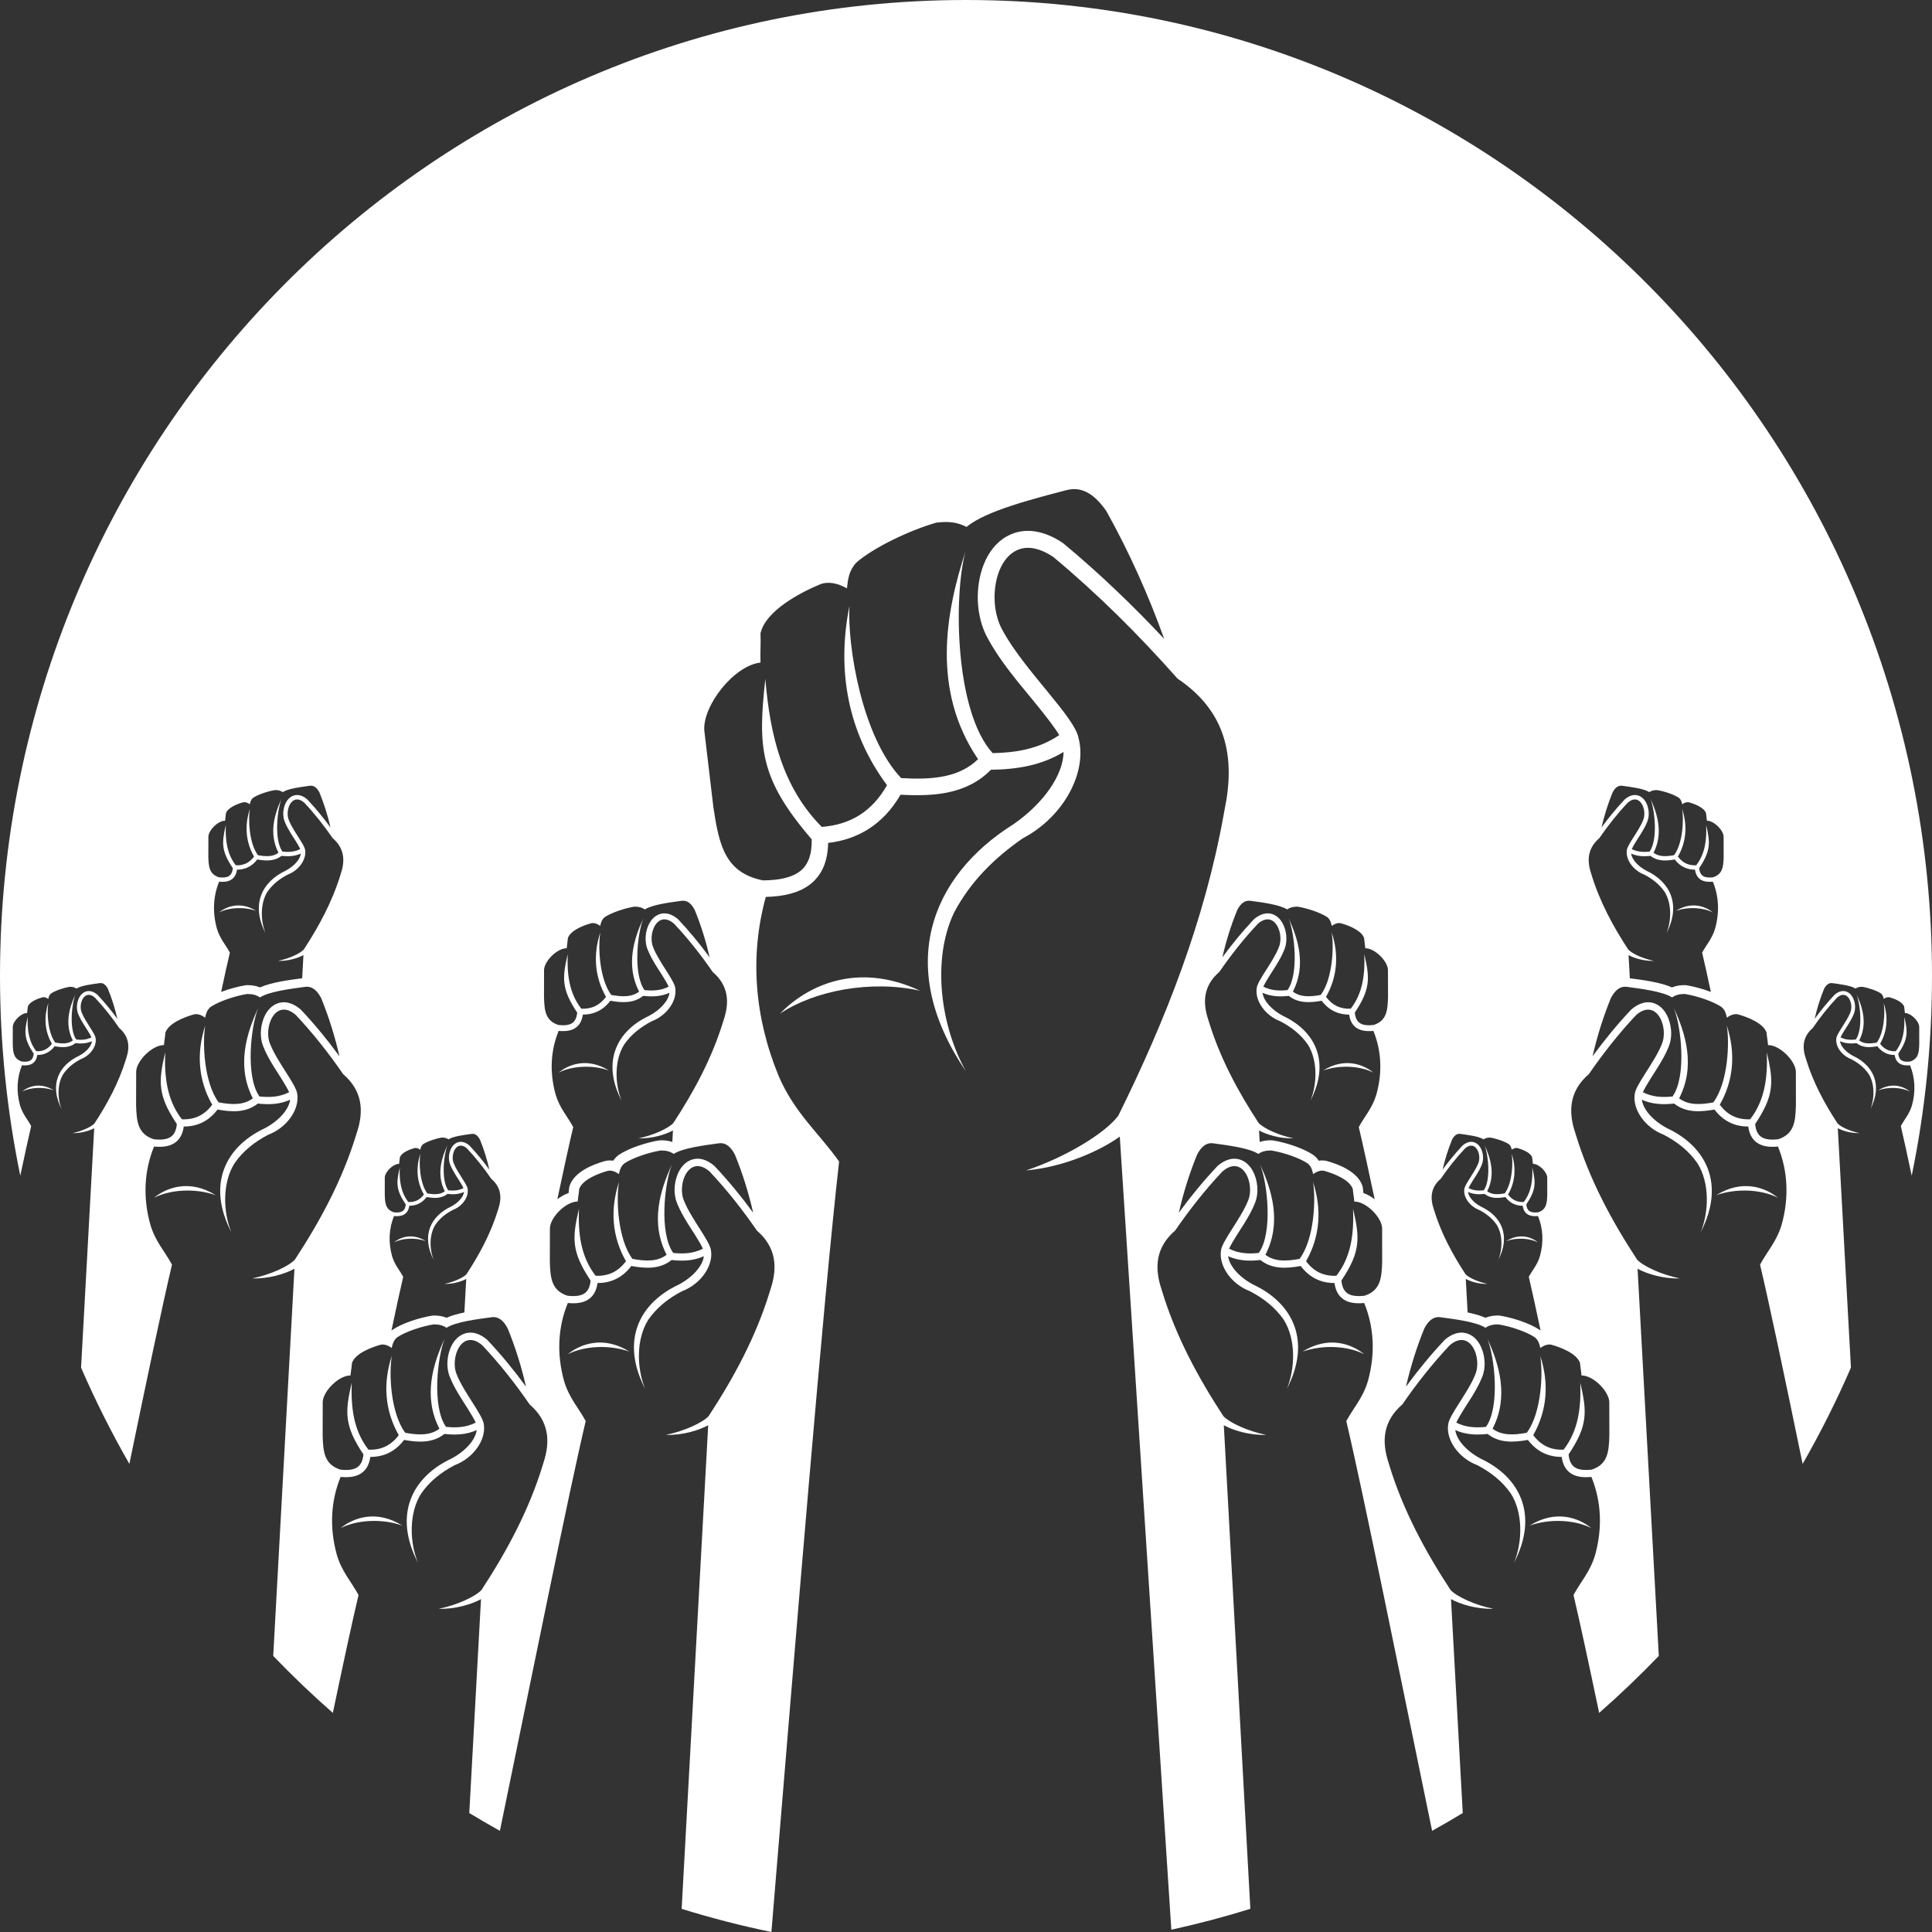 <svg width="50" height="50" viewBox="0 0 50 50" fill="none" xmlns="http://www.w3.org/2000/svg">
<rect x="0" y="0" width="50" height="50" fill="#333333" stroke="none"/>
<path fill-rule="evenodd" clip-rule="evenodd" d="M25 0C38.807 0 50 11.308 50 25.256C50 27.029 49.819 28.758 49.475 30.427C49.362 29.892 49.264 29.445 49.193 29.142C49.289 28.964 49.415 28.832 49.481 28.608C49.581 28.248 49.563 27.892 49.431 27.569C49.325 27.579 49.237 27.569 49.17 27.529C49.097 27.487 49.051 27.414 49.035 27.303C48.949 27.303 48.869 27.287 48.795 27.252C48.717 27.215 48.647 27.157 48.586 27.077C48.493 27.093 48.401 27.104 48.312 27.097C48.217 27.089 48.128 27.06 48.049 26.997C47.974 27.005 47.898 27.008 47.824 27C47.755 26.993 47.687 26.976 47.619 26.946C47.637 27.077 47.768 27.227 47.958 27.326C48.47 27.567 48.738 28.063 48.401 28.712C48.516 28.435 48.522 28.049 48.36 27.793C48.245 27.626 48.09 27.506 47.913 27.413C47.66 27.317 47.495 27.075 47.524 26.875C47.531 26.754 47.79 26.447 47.884 26.208C47.981 25.986 47.818 25.583 47.544 25.817C47.313 26.062 47.105 26.326 46.914 26.605C46.656 26.827 46.635 27.096 46.733 27.389C46.736 27.398 46.739 27.408 46.742 27.417C46.925 28.015 47.217 28.557 47.556 29.075C47.642 29.166 47.884 29.276 48.124 29.325C47.9 29.332 47.681 29.262 47.562 29.197L47.902 35.395C47.53 36.252 47.112 37.083 46.652 37.886C46.202 35.704 45.797 33.772 45.55 32.729C45.736 32.383 45.982 32.127 46.11 31.691C46.304 30.992 46.27 30.3 46.013 29.672C45.808 29.692 45.636 29.672 45.505 29.595C45.364 29.512 45.274 29.371 45.244 29.154C45.076 29.155 44.92 29.123 44.777 29.055C44.624 28.983 44.488 28.871 44.37 28.715C44.189 28.747 44.01 28.768 43.839 28.754C43.654 28.739 43.481 28.683 43.327 28.56C43.18 28.576 43.034 28.582 42.888 28.566C42.755 28.552 42.622 28.52 42.491 28.461C42.525 28.716 42.781 29.006 43.149 29.2C44.145 29.668 44.665 30.632 44.011 31.894C44.233 31.355 44.245 30.604 43.931 30.107C43.707 29.782 43.406 29.55 43.062 29.369C42.57 29.183 42.25 28.712 42.306 28.323C42.319 28.087 42.823 27.491 43.006 27.026C43.194 26.596 42.877 25.812 42.346 26.266C41.897 26.743 41.493 27.257 41.12 27.797C40.619 28.23 40.577 28.753 40.769 29.322C40.774 29.34 40.78 29.359 40.786 29.377C41.142 30.539 41.709 31.593 42.369 32.6C42.536 32.775 43.006 32.991 43.473 33.085C43.037 33.099 42.612 32.963 42.38 32.835L42.93 42.855C42.436 43.368 41.921 43.861 41.386 44.33C41.117 43.048 40.885 41.969 40.722 41.279C40.908 40.933 41.154 40.677 41.282 40.241C41.476 39.542 41.442 38.85 41.185 38.222C40.98 38.242 40.808 38.222 40.677 38.145C40.536 38.062 40.446 37.921 40.416 37.705C40.248 37.705 40.092 37.673 39.949 37.606C39.796 37.533 39.66 37.421 39.542 37.265C39.361 37.297 39.182 37.318 39.011 37.304C38.826 37.289 38.653 37.233 38.499 37.11C38.352 37.126 38.206 37.132 38.06 37.116C37.927 37.102 37.794 37.07 37.663 37.011C37.697 37.266 37.953 37.556 38.321 37.75C39.317 38.218 39.837 39.182 39.183 40.444C39.405 39.905 39.417 39.154 39.103 38.657C38.879 38.332 38.578 38.1 38.234 37.919C37.742 37.733 37.422 37.262 37.478 36.873C37.491 36.637 37.995 36.041 38.178 35.576C38.366 35.146 38.049 34.362 37.518 34.816C37.069 35.293 36.664 35.807 36.292 36.347C35.791 36.78 35.749 37.303 35.941 37.872C35.946 37.89 35.952 37.909 35.957 37.927C36.314 39.089 36.881 40.143 37.541 41.15C37.708 41.325 38.178 41.541 38.645 41.635C38.209 41.649 37.784 41.513 37.552 41.385L37.856 46.921C37.594 47.08 37.33 47.233 37.063 47.382C36.253 43.458 35.288 38.666 34.842 36.778C35.029 36.432 35.274 36.176 35.402 35.74C35.596 35.041 35.562 34.35 35.305 33.721C35.1 33.742 34.929 33.721 34.797 33.644C34.656 33.562 34.566 33.42 34.536 33.204C34.368 33.205 34.212 33.173 34.069 33.105C33.917 33.033 33.781 32.92 33.662 32.764C33.481 32.797 33.302 32.818 33.131 32.804C32.946 32.788 32.773 32.733 32.619 32.609C32.472 32.626 32.326 32.632 32.18 32.616C32.047 32.602 31.914 32.569 31.784 32.511C31.817 32.766 32.073 33.056 32.441 33.249C33.438 33.717 33.957 34.681 33.304 35.944C33.526 35.405 33.537 34.653 33.224 34.156C32.999 33.832 32.698 33.599 32.354 33.419C31.862 33.233 31.542 32.761 31.598 32.373C31.611 32.137 32.115 31.54 32.298 31.076C32.486 30.645 32.169 29.862 31.638 30.316C31.189 30.792 30.785 31.306 30.412 31.847C29.911 32.279 29.87 32.802 30.061 33.371C30.067 33.39 30.072 33.408 30.078 33.427C30.434 34.588 31.002 35.642 31.661 36.65C31.828 36.824 32.298 37.04 32.766 37.134C32.329 37.149 31.905 37.013 31.672 36.885L32.359 49.4C31.689 49.609 31.006 49.789 30.314 49.941L28.98 29.415C28.485 29.772 27.552 30.202 26.553 30.291C27.595 29.945 28.608 29.321 28.941 28.875C30.17 26.391 31.175 23.826 31.67 21.075C31.678 21.031 31.686 20.987 31.694 20.943C31.974 19.591 31.736 18.409 30.474 17.562C29.474 16.432 28.41 15.372 27.254 14.41C25.917 13.523 25.409 15.4 25.956 16.33C26.503 17.339 27.816 18.56 27.911 19.095C28.145 19.966 27.544 21.132 26.472 21.694C25.736 22.203 25.113 22.818 24.689 23.622C24.11 24.844 24.343 26.556 24.998 27.724C23.159 25.025 24.08 22.679 26.227 21.332C27.014 20.787 27.518 20.053 27.525 19.461C27.242 19.632 26.949 19.743 26.648 19.813C26.32 19.889 25.984 19.917 25.645 19.921C25.328 20.245 24.948 20.421 24.53 20.508C24.143 20.588 23.729 20.59 23.306 20.567C23.079 20.957 22.799 21.251 22.471 21.459C22.163 21.653 21.816 21.77 21.432 21.815C21.423 22.318 21.256 22.665 20.957 22.894C20.678 23.106 20.293 23.201 19.819 23.212C19.404 24.718 19.517 26.306 20.152 27.848C20.564 28.806 21.194 29.323 21.716 30.06C21.301 33.729 20.622 42.038 19.964 50C19.176 49.837 18.401 49.637 17.641 49.401L18.328 36.885C18.095 37.013 17.671 37.149 17.235 37.134C17.702 37.04 18.172 36.825 18.339 36.65C18.998 35.643 19.566 34.588 19.922 33.427C19.928 33.408 19.933 33.39 19.939 33.371C20.13 32.803 20.089 32.279 19.588 31.847C19.215 31.306 18.811 30.792 18.362 30.316C17.831 29.862 17.514 30.645 17.702 31.076C17.885 31.54 18.389 32.137 18.402 32.373C18.458 32.761 18.138 33.233 17.646 33.419C17.302 33.599 17.001 33.832 16.776 34.157C16.463 34.654 16.474 35.405 16.697 35.944C16.043 34.681 16.562 33.717 17.559 33.249C17.927 33.056 18.183 32.766 18.216 32.511C18.086 32.569 17.953 32.602 17.82 32.616C17.674 32.632 17.528 32.626 17.381 32.609C17.227 32.733 17.054 32.788 16.869 32.804C16.698 32.818 16.519 32.797 16.338 32.764C16.22 32.921 16.083 33.033 15.931 33.105C15.788 33.173 15.632 33.205 15.464 33.204C15.434 33.42 15.344 33.562 15.203 33.644C15.072 33.721 14.9 33.742 14.695 33.721C14.438 34.35 14.404 35.041 14.598 35.74C14.726 36.176 14.972 36.432 15.158 36.778C14.712 38.666 13.747 43.459 12.937 47.382C12.67 47.233 12.406 47.08 12.145 46.921L12.448 41.386C12.216 41.513 11.791 41.65 11.355 41.635C11.823 41.541 12.293 41.325 12.46 41.15C13.119 40.143 13.686 39.089 14.043 37.928C14.048 37.909 14.054 37.891 14.059 37.872C14.251 37.303 14.21 36.78 13.708 36.348C13.336 35.807 12.931 35.293 12.482 34.816C11.951 34.362 11.634 35.146 11.822 35.576C12.006 36.041 12.509 36.637 12.523 36.873C12.578 37.262 12.258 37.733 11.766 37.919C11.422 38.1 11.121 38.332 10.897 38.657C10.583 39.154 10.595 39.906 10.817 40.444C10.163 39.182 10.683 38.218 11.679 37.75C12.047 37.556 12.303 37.266 12.337 37.011C12.206 37.07 12.074 37.102 11.94 37.117C11.794 37.132 11.648 37.126 11.501 37.11C11.348 37.233 11.174 37.289 10.99 37.304C10.818 37.319 10.639 37.298 10.458 37.265C10.34 37.421 10.204 37.533 10.051 37.606C9.908 37.673 9.752 37.705 9.584 37.705C9.554 37.921 9.464 38.062 9.323 38.145C9.192 38.222 9.021 38.242 8.815 38.222C8.558 38.85 8.524 39.542 8.718 40.241C8.846 40.677 9.092 40.933 9.279 41.279C9.115 41.969 8.883 43.048 8.614 44.33C8.079 43.861 7.564 43.369 7.071 42.855L7.62 32.835C7.388 32.963 6.963 33.099 6.527 33.085C6.995 32.991 7.464 32.775 7.631 32.6C8.291 31.593 8.858 30.539 9.215 29.377C9.22 29.359 9.226 29.34 9.232 29.322C9.423 28.753 9.382 28.23 8.88 27.798C8.508 27.257 8.103 26.743 7.654 26.266C7.123 25.812 6.806 26.596 6.994 27.026C7.178 27.491 7.681 28.087 7.694 28.323C7.75 28.712 7.43 29.183 6.938 29.369C6.594 29.55 6.293 29.782 6.069 30.107C5.755 30.604 5.767 31.356 5.989 31.894C5.335 30.632 5.855 29.668 6.851 29.2C7.219 29.006 7.475 28.716 7.509 28.461C7.378 28.52 7.246 28.552 7.112 28.567C6.966 28.582 6.82 28.576 6.673 28.56C6.519 28.683 6.346 28.739 6.162 28.754C5.99 28.768 5.811 28.747 5.63 28.715C5.512 28.871 5.376 28.983 5.223 29.056C5.08 29.123 4.924 29.155 4.756 29.154C4.726 29.371 4.636 29.512 4.495 29.595C4.364 29.672 4.192 29.692 3.987 29.672C3.73 30.3 3.696 30.992 3.89 31.691C4.018 32.127 4.264 32.383 4.451 32.729C4.204 33.772 3.798 35.704 3.348 37.886C2.888 37.083 2.47 36.252 2.098 35.395L2.438 29.197C2.318 29.262 2.1 29.332 1.876 29.325C2.116 29.276 2.358 29.166 2.444 29.076C2.783 28.558 3.075 28.015 3.258 27.418C3.261 27.408 3.264 27.398 3.267 27.389C3.365 27.096 3.344 26.827 3.086 26.605C2.895 26.326 2.686 26.062 2.455 25.817C2.182 25.583 2.019 25.986 2.116 26.208C2.21 26.447 2.469 26.754 2.476 26.875C2.505 27.075 2.34 27.318 2.087 27.413C1.91 27.506 1.755 27.626 1.64 27.793C1.478 28.049 1.484 28.435 1.599 28.712C1.262 28.063 1.53 27.567 2.042 27.326C2.232 27.227 2.363 27.078 2.381 26.946C2.313 26.976 2.245 26.993 2.177 27C2.102 27.009 2.026 27.005 1.951 26.997C1.872 27.061 1.783 27.089 1.688 27.097C1.599 27.104 1.507 27.093 1.414 27.077C1.353 27.157 1.283 27.215 1.205 27.252C1.131 27.287 1.051 27.303 0.964 27.303C0.949 27.414 0.903 27.487 0.83 27.529C0.763 27.569 0.674 27.58 0.569 27.569C0.437 27.892 0.419 28.248 0.519 28.608C0.585 28.832 0.711 28.964 0.807 29.142C0.736 29.445 0.638 29.893 0.525 30.427C0.181 28.758 0 27.029 0 25.257C0 11.308 11.193 0 25 0ZM20.183 26.235C20.854 25.542 22.146 24.863 23.812 25.64C22.546 25.358 21.087 25.631 20.183 26.235ZM27.414 19.024C27.139 19.21 26.851 19.325 26.553 19.394C26.273 19.46 25.984 19.485 25.69 19.491C24.71 18.42 24.675 15.418 24.987 14.27C24.472 15.855 24.103 17.866 25.312 19.648C25.066 19.887 24.77 20.02 24.445 20.087C24.101 20.159 23.718 20.16 23.322 20.137C22.305 19.065 21.928 16.717 21.983 15.685C21.644 17.375 21.956 18.977 22.956 20.321C22.762 20.663 22.524 20.918 22.246 21.094C21.963 21.273 21.635 21.372 21.267 21.4C20.24 20.364 19.926 19.004 19.807 17.57C19.609 19.353 19.66 20.154 21.007 21.721C21.016 22.127 20.907 22.393 20.701 22.55C20.487 22.713 20.161 22.782 19.744 22.784C18.765 22.586 18.61 21.874 18.463 20.896C18.379 20.19 18.311 19.611 18.227 18.905C18.183 18.262 18.996 17.222 19.682 17.147C19.672 16.873 19.692 16.664 19.682 16.39C19.813 15.809 20.7 15.338 21.246 15.113C21.437 15.05 21.666 15.084 21.919 15.227C21.946 14.989 21.967 14.773 22.161 14.56C22.611 14.168 23.528 13.73 24.23 13.526C24.564 13.485 24.78 13.519 25.016 13.636C25.512 13.218 26.767 12.904 27.619 12.68C28.021 12.582 28.349 12.815 28.636 13.233C29.241 14.32 29.729 15.422 30.129 16.534C29.312 15.662 28.449 14.835 27.53 14.071C27.518 14.061 27.506 14.052 27.493 14.043C27.06 13.756 26.535 13.612 26.056 13.881C25.492 14.198 25.283 14.934 25.306 15.547C25.319 15.892 25.404 16.248 25.578 16.547C25.79 16.936 26.069 17.304 26.344 17.649C26.506 17.852 27.189 18.649 27.414 19.024ZM14.695 35.046C15.021 34.782 15.614 34.557 16.293 34.981C15.761 34.792 15.117 34.833 14.695 35.046ZM18.191 32.316C18.063 32.382 17.933 32.416 17.8 32.43C17.676 32.444 17.55 32.439 17.423 32.426C17.055 31.912 17.196 30.614 17.39 30.135C17.086 30.792 16.822 31.641 17.252 32.474C17.133 32.564 16.998 32.606 16.855 32.618C16.702 32.63 16.537 32.611 16.367 32.58C15.983 32.063 15.943 31.029 16.02 30.587C15.786 31.299 15.837 32.006 16.2 32.64C16.098 32.777 15.982 32.874 15.853 32.936C15.721 32.998 15.575 33.024 15.414 33.016C15.025 32.514 14.96 31.911 14.983 31.285C14.805 32.044 14.786 32.393 15.285 33.141C15.268 33.317 15.207 33.426 15.11 33.483C15.009 33.542 14.865 33.554 14.685 33.533C14.273 33.396 14.242 33.08 14.23 32.65C14.23 32.341 14.231 32.087 14.232 31.778C14.246 31.498 14.65 31.092 14.951 31.096C14.961 30.977 14.98 30.888 14.99 30.769C15.077 30.526 15.484 30.369 15.732 30.301C15.817 30.284 15.914 30.311 16.016 30.386C16.04 30.284 16.061 30.192 16.155 30.111C16.37 29.965 16.789 29.825 17.102 29.774C17.248 29.774 17.34 29.8 17.436 29.863C17.672 29.709 18.23 29.64 18.609 29.588C18.788 29.567 18.917 29.685 19.019 29.881C19.224 30.382 19.377 30.884 19.492 31.385C19.185 30.965 18.855 30.563 18.498 30.184C18.494 30.179 18.489 30.175 18.484 30.17C18.312 30.023 18.093 29.933 17.872 30.024C17.612 30.131 17.484 30.438 17.462 30.703C17.449 30.853 17.468 31.011 17.527 31.15C17.598 31.329 17.7 31.502 17.8 31.666C17.86 31.762 18.114 32.142 18.191 32.316ZM8.816 39.547C9.141 39.283 9.734 39.058 10.413 39.482C9.881 39.293 9.237 39.334 8.816 39.547ZM12.312 36.817C12.183 36.882 12.053 36.917 11.921 36.931C11.796 36.944 11.67 36.94 11.543 36.927C11.176 36.413 11.317 35.115 11.511 34.636C11.206 35.293 10.942 36.141 11.372 36.975C11.253 37.065 11.119 37.106 10.975 37.118C10.822 37.131 10.657 37.111 10.487 37.08C10.104 36.563 10.063 35.53 10.141 35.087C9.906 35.799 9.958 36.507 10.32 37.141C10.219 37.278 10.102 37.375 9.973 37.436C9.842 37.499 9.695 37.524 9.535 37.517C9.145 37.015 9.08 36.411 9.103 35.786C8.925 36.545 8.906 36.893 9.406 37.641C9.388 37.817 9.328 37.926 9.23 37.983C9.13 38.042 8.985 38.054 8.805 38.033C8.393 37.896 8.363 37.58 8.35 37.15C8.351 36.841 8.351 36.588 8.352 36.279C8.366 35.998 8.771 35.593 9.071 35.597C9.081 35.478 9.101 35.389 9.11 35.27C9.197 35.026 9.605 34.87 9.852 34.801C9.938 34.784 10.035 34.811 10.137 34.886C10.161 34.785 10.181 34.693 10.276 34.611C10.49 34.466 10.909 34.325 11.222 34.275C11.369 34.274 11.46 34.3 11.556 34.363C11.792 34.209 12.35 34.14 12.73 34.089C12.908 34.068 13.038 34.185 13.14 34.381C13.344 34.883 13.498 35.384 13.613 35.886C13.306 35.466 12.976 35.063 12.619 34.685C12.614 34.679 12.61 34.675 12.604 34.67C12.432 34.523 12.213 34.434 11.992 34.525C11.732 34.632 11.604 34.938 11.582 35.204C11.57 35.353 11.588 35.511 11.648 35.65C11.719 35.829 11.82 36.003 11.921 36.166C11.98 36.263 12.234 36.643 12.312 36.817ZM3.988 30.997C4.313 30.733 4.906 30.508 5.585 30.932C5.053 30.743 4.409 30.784 3.988 30.997ZM7.483 28.267C7.355 28.332 7.225 28.366 7.093 28.381C6.968 28.394 6.842 28.39 6.715 28.377C6.348 27.862 6.489 26.565 6.683 26.086C6.378 26.742 6.114 27.591 6.544 28.425C6.425 28.515 6.291 28.556 6.147 28.568C5.994 28.581 5.829 28.561 5.659 28.53C5.276 28.013 5.235 26.98 5.313 26.537C5.078 27.249 5.13 27.957 5.492 28.59C5.39 28.728 5.274 28.825 5.145 28.886C5.014 28.948 4.867 28.974 4.707 28.967C4.317 28.465 4.252 27.861 4.275 27.236C4.097 27.995 4.078 28.343 4.577 29.091C4.56 29.267 4.5 29.376 4.402 29.433C4.301 29.492 4.157 29.505 3.977 29.483C3.565 29.346 3.535 29.03 3.522 28.6C3.523 28.291 3.523 28.038 3.524 27.729C3.538 27.448 3.943 27.043 4.243 27.047C4.253 26.928 4.272 26.838 4.282 26.72C4.369 26.476 4.777 26.32 5.024 26.251C5.109 26.234 5.207 26.261 5.308 26.337C5.332 26.235 5.353 26.143 5.448 26.061C5.662 25.916 6.081 25.775 6.394 25.724C6.541 25.724 6.632 25.75 6.728 25.813C6.964 25.66 7.522 25.59 7.902 25.539C8.08 25.518 8.21 25.636 8.312 25.831C8.516 26.333 8.67 26.834 8.785 27.336C8.477 26.916 8.148 26.513 7.791 26.135C7.786 26.13 7.782 26.125 7.776 26.121C7.604 25.974 7.385 25.884 7.164 25.975C6.904 26.082 6.776 26.388 6.754 26.654C6.742 26.804 6.76 26.962 6.82 27.1C6.891 27.279 6.992 27.453 7.093 27.616C7.152 27.712 7.406 28.093 7.483 28.267ZM0.569 28.25C0.737 28.115 1.042 27.999 1.391 28.217C1.117 28.12 0.786 28.141 0.569 28.25ZM2.368 26.846C2.302 26.88 2.235 26.898 2.167 26.905C2.103 26.912 2.038 26.91 1.973 26.903C1.784 26.638 1.856 25.97 1.956 25.724C1.799 26.062 1.664 26.499 1.885 26.927C1.823 26.974 1.754 26.995 1.68 27.001C1.602 27.008 1.517 26.997 1.429 26.982C1.232 26.716 1.211 26.184 1.251 25.956C1.131 26.323 1.157 26.687 1.343 27.013C1.291 27.083 1.231 27.133 1.165 27.165C1.097 27.197 1.022 27.21 0.939 27.206C0.739 26.948 0.705 26.637 0.717 26.316C0.626 26.706 0.616 26.886 0.873 27.27C0.864 27.361 0.833 27.417 0.783 27.446C0.731 27.477 0.657 27.483 0.564 27.472C0.352 27.401 0.336 27.239 0.33 27.018C0.33 26.859 0.331 26.728 0.331 26.569C0.338 26.425 0.546 26.216 0.701 26.218C0.706 26.157 0.716 26.111 0.721 26.05C0.766 25.925 0.975 25.844 1.103 25.809C1.147 25.8 1.197 25.814 1.249 25.853C1.261 25.801 1.272 25.753 1.321 25.711C1.431 25.637 1.647 25.564 1.808 25.538C1.883 25.538 1.93 25.552 1.979 25.584C2.101 25.505 2.388 25.469 2.583 25.443C2.675 25.432 2.742 25.492 2.794 25.593C2.899 25.851 2.978 26.109 3.038 26.367C2.879 26.151 2.71 25.944 2.526 25.749C2.524 25.747 2.521 25.744 2.519 25.742C2.43 25.666 2.317 25.62 2.204 25.667C2.07 25.722 2.004 25.88 1.993 26.016C1.986 26.093 1.996 26.175 2.026 26.246C2.063 26.338 2.115 26.427 2.167 26.512C2.197 26.561 2.328 26.756 2.368 26.846ZM10.131 34.434C10.253 33.854 10.359 33.366 10.435 33.044C10.339 32.866 10.213 32.734 10.147 32.51C10.047 32.15 10.065 31.794 10.197 31.471C10.303 31.482 10.391 31.471 10.458 31.431C10.531 31.389 10.577 31.316 10.592 31.205C10.679 31.205 10.759 31.189 10.833 31.154C10.911 31.117 10.981 31.059 11.042 30.979C11.135 30.995 11.227 31.006 11.316 30.999C11.411 30.991 11.5 30.962 11.579 30.899C11.654 30.907 11.73 30.91 11.805 30.902C11.873 30.895 11.941 30.878 12.009 30.848C11.991 30.98 11.86 31.129 11.67 31.228C11.158 31.469 10.89 31.965 11.227 32.614C11.112 32.337 11.106 31.951 11.268 31.695C11.383 31.528 11.538 31.408 11.715 31.315C11.968 31.22 12.133 30.977 12.104 30.777C12.097 30.656 11.838 30.349 11.744 30.11C11.647 29.888 11.81 29.485 12.083 29.719C12.314 29.964 12.523 30.228 12.714 30.507C12.972 30.729 12.993 30.998 12.895 31.291C12.892 31.3 12.889 31.31 12.886 31.319C12.703 31.917 12.411 32.459 12.072 32.977C11.986 33.067 11.744 33.178 11.503 33.227C11.728 33.234 11.946 33.164 12.066 33.098L12.018 33.966C11.85 34.001 11.687 34.045 11.556 34.104C11.452 34.06 11.345 34.045 11.222 34.045C11.21 34.045 11.199 34.046 11.186 34.048C10.869 34.099 10.417 34.239 10.149 34.42C10.143 34.425 10.137 34.429 10.131 34.434ZM10.197 32.153C10.364 32.017 10.669 31.901 11.019 32.119C10.745 32.022 10.414 32.043 10.197 32.153ZM11.995 30.748C11.93 30.782 11.862 30.799 11.795 30.807C11.73 30.814 11.666 30.811 11.6 30.805C11.411 30.54 11.484 29.872 11.584 29.626C11.427 29.964 11.291 30.401 11.512 30.829C11.451 30.876 11.382 30.897 11.308 30.903C11.229 30.91 11.144 30.9 11.057 30.884C10.86 30.618 10.839 30.086 10.879 29.858C10.758 30.225 10.785 30.589 10.971 30.915C10.919 30.985 10.859 31.035 10.793 31.067C10.725 31.099 10.649 31.112 10.567 31.108C10.367 30.85 10.333 30.54 10.345 30.218C10.254 30.608 10.243 30.788 10.501 31.172C10.492 31.263 10.461 31.319 10.411 31.348C10.359 31.379 10.284 31.385 10.192 31.374C9.98 31.303 9.964 31.141 9.958 30.92C9.958 30.761 9.958 30.63 9.958 30.471C9.966 30.327 10.174 30.118 10.329 30.12C10.334 30.059 10.344 30.013 10.349 29.952C10.393 29.827 10.603 29.746 10.73 29.711C10.774 29.702 10.824 29.716 10.877 29.755C10.889 29.703 10.899 29.655 10.948 29.613C11.059 29.539 11.274 29.466 11.435 29.44C11.511 29.44 11.558 29.454 11.607 29.486C11.728 29.407 12.015 29.371 12.211 29.345C12.303 29.334 12.369 29.395 12.422 29.495C12.527 29.753 12.606 30.011 12.665 30.269C12.507 30.053 12.337 29.846 12.154 29.651C12.151 29.649 12.149 29.646 12.146 29.644C12.058 29.568 11.945 29.522 11.831 29.569C11.697 29.624 11.632 29.782 11.62 29.918C11.614 29.995 11.623 30.077 11.654 30.148C11.691 30.24 11.743 30.33 11.795 30.414C11.825 30.463 11.956 30.659 11.995 30.748ZM5.723 25.671C5.811 25.26 5.888 24.911 5.949 24.654C5.837 24.446 5.69 24.292 5.613 24.03C5.496 23.61 5.517 23.195 5.671 22.818C5.794 22.83 5.897 22.817 5.976 22.771C6.061 22.721 6.115 22.637 6.133 22.507C6.234 22.507 6.328 22.488 6.413 22.447C6.505 22.404 6.587 22.337 6.658 22.243C6.767 22.262 6.874 22.275 6.977 22.266C7.088 22.257 7.192 22.224 7.284 22.15C7.373 22.159 7.46 22.163 7.548 22.154C7.628 22.145 7.708 22.126 7.786 22.09C7.766 22.244 7.612 22.418 7.391 22.534C6.793 22.815 6.481 23.394 6.873 24.152C6.74 23.829 6.733 23.377 6.921 23.079C7.056 22.884 7.237 22.744 7.444 22.636C7.739 22.524 7.931 22.241 7.898 22.008C7.89 21.866 7.587 21.508 7.477 21.229C7.364 20.97 7.554 20.499 7.873 20.772C8.143 21.058 8.386 21.367 8.61 21.692C8.911 21.951 8.936 22.266 8.821 22.607C8.818 22.619 8.814 22.63 8.811 22.641C8.597 23.338 8.256 23.971 7.86 24.576C7.76 24.681 7.477 24.811 7.196 24.867C7.458 24.876 7.713 24.794 7.853 24.718L7.82 25.318C7.504 25.358 7.031 25.419 6.728 25.554C6.624 25.511 6.517 25.495 6.394 25.495C6.381 25.495 6.371 25.496 6.358 25.498C6.171 25.528 5.938 25.589 5.723 25.671ZM5.671 23.613C5.867 23.455 6.223 23.32 6.631 23.574C6.311 23.461 5.924 23.485 5.671 23.613ZM7.771 21.974C7.694 22.013 7.616 22.034 7.536 22.042C7.462 22.05 7.386 22.047 7.31 22.04C7.089 21.731 7.173 20.951 7.29 20.664C7.107 21.058 6.949 21.568 7.207 22.069C7.135 22.123 7.054 22.148 6.968 22.155C6.877 22.162 6.777 22.15 6.675 22.132C6.445 21.821 6.421 21.201 6.467 20.935C6.326 21.362 6.357 21.788 6.575 22.168C6.514 22.25 6.444 22.309 6.367 22.346C6.288 22.383 6.199 22.398 6.103 22.394C5.869 22.093 5.83 21.73 5.844 21.354C5.737 21.81 5.725 22.02 6.026 22.469C6.015 22.574 5.979 22.64 5.92 22.674C5.86 22.71 5.773 22.717 5.665 22.704C5.417 22.622 5.399 22.432 5.392 22.174C5.392 21.988 5.392 21.836 5.393 21.65C5.401 21.482 5.644 21.238 5.825 21.241C5.831 21.169 5.842 21.116 5.848 21.044C5.9 20.898 6.145 20.804 6.294 20.763C6.345 20.753 6.403 20.769 6.465 20.814C6.479 20.753 6.491 20.698 6.548 20.649C6.677 20.561 6.929 20.477 7.117 20.447C7.205 20.447 7.26 20.462 7.317 20.5C7.459 20.407 7.794 20.366 8.022 20.335C8.129 20.322 8.207 20.393 8.268 20.511C8.391 20.812 8.484 21.113 8.553 21.414C8.368 21.162 8.17 20.92 7.956 20.693C7.953 20.69 7.95 20.687 7.947 20.684C7.843 20.596 7.712 20.542 7.579 20.597C7.423 20.661 7.346 20.845 7.333 21.005C7.325 21.095 7.336 21.189 7.372 21.273C7.415 21.38 7.476 21.485 7.536 21.583C7.572 21.641 7.725 21.869 7.771 21.974ZM14.424 31.036C14.588 30.264 14.729 29.616 14.835 29.169C14.683 28.887 14.483 28.678 14.379 28.324C14.221 27.754 14.248 27.191 14.458 26.679C14.625 26.695 14.764 26.679 14.871 26.616C14.986 26.549 15.059 26.434 15.084 26.258C15.221 26.258 15.348 26.232 15.464 26.177C15.589 26.118 15.7 26.027 15.796 25.899C15.944 25.926 16.089 25.943 16.229 25.931C16.379 25.919 16.52 25.874 16.645 25.773C16.765 25.786 16.884 25.791 17.003 25.779C17.112 25.767 17.22 25.741 17.326 25.693C17.299 25.901 17.09 26.137 16.79 26.294C15.979 26.675 15.555 27.461 16.088 28.489C15.907 28.05 15.898 27.438 16.153 27.033C16.336 26.769 16.581 26.58 16.861 26.433C17.262 26.281 17.523 25.897 17.477 25.581C17.466 25.388 17.056 24.902 16.907 24.524C16.754 24.173 17.012 23.535 17.444 23.905C17.81 24.293 18.14 24.712 18.443 25.152C18.852 25.504 18.885 25.93 18.729 26.394C18.725 26.409 18.72 26.424 18.715 26.439C18.425 27.385 17.963 28.244 17.426 29.064C17.29 29.206 16.907 29.382 16.526 29.459C16.881 29.471 17.227 29.36 17.416 29.256L17.4 29.554C17.307 29.522 17.21 29.51 17.102 29.51C17.087 29.51 17.075 29.511 17.061 29.513C16.738 29.566 16.282 29.707 16.01 29.891C16.001 29.897 15.994 29.903 15.986 29.91C15.938 29.951 15.9 29.994 15.871 30.039C15.809 30.029 15.745 30.029 15.68 30.042C15.674 30.043 15.669 30.045 15.663 30.046C15.331 30.138 14.87 30.328 14.744 30.68C14.736 30.703 14.732 30.723 14.729 30.747C14.726 30.79 14.721 30.833 14.715 30.875C14.615 30.911 14.516 30.966 14.424 31.036ZM14.458 27.758C14.723 27.543 15.206 27.36 15.759 27.705C15.326 27.551 14.801 27.585 14.458 27.758ZM17.305 25.534C17.201 25.588 17.095 25.616 16.987 25.627C16.886 25.638 16.783 25.635 16.68 25.624C16.38 25.205 16.495 24.148 16.653 23.758C16.405 24.293 16.19 24.984 16.54 25.663C16.443 25.736 16.334 25.77 16.217 25.78C16.093 25.79 15.958 25.774 15.819 25.749C15.507 25.328 15.474 24.486 15.537 24.126C15.347 24.705 15.388 25.282 15.683 25.798C15.601 25.91 15.506 25.989 15.401 26.039C15.294 26.09 15.174 26.111 15.044 26.105C14.726 25.696 14.673 25.204 14.692 24.695C14.547 25.313 14.531 25.597 14.938 26.206C14.924 26.349 14.875 26.438 14.796 26.485C14.714 26.533 14.596 26.543 14.45 26.526C14.114 26.414 14.089 26.157 14.079 25.806C14.079 25.554 14.08 25.348 14.08 25.096C14.092 24.868 14.421 24.538 14.666 24.541C14.674 24.444 14.69 24.371 14.698 24.274C14.769 24.076 15.101 23.948 15.302 23.893C15.372 23.879 15.451 23.901 15.534 23.962C15.553 23.879 15.57 23.804 15.647 23.738C15.822 23.62 16.163 23.505 16.418 23.464C16.538 23.464 16.612 23.485 16.69 23.536C16.882 23.411 17.337 23.354 17.646 23.312C17.791 23.295 17.897 23.391 17.98 23.551C18.147 23.959 18.272 24.368 18.366 24.776C18.115 24.434 17.846 24.106 17.556 23.798C17.552 23.794 17.548 23.79 17.544 23.786C17.404 23.667 17.225 23.593 17.046 23.667C16.834 23.755 16.729 24.004 16.711 24.221C16.701 24.343 16.716 24.471 16.765 24.584C16.823 24.73 16.905 24.872 16.987 25.005C17.036 25.083 17.242 25.393 17.305 25.534ZM35.305 35.046C34.979 34.782 34.387 34.557 33.708 34.981C34.24 34.792 34.884 34.833 35.305 35.046ZM31.809 32.316C31.937 32.382 32.068 32.416 32.2 32.43C32.324 32.444 32.45 32.439 32.577 32.426C32.945 31.912 32.804 30.614 32.61 30.135C32.915 30.792 33.178 31.641 32.749 32.474C32.868 32.564 33.002 32.606 33.146 32.618C33.298 32.63 33.464 32.611 33.633 32.58C34.017 32.063 34.057 31.029 33.98 30.587C34.214 31.299 34.163 32.006 33.801 32.64C33.902 32.777 34.018 32.874 34.147 32.936C34.279 32.998 34.426 33.024 34.586 33.016C34.976 32.514 35.041 31.911 35.017 31.285C35.195 32.044 35.215 32.393 34.715 33.141C34.732 33.317 34.793 33.425 34.89 33.483C34.991 33.542 35.135 33.554 35.315 33.533C35.728 33.396 35.758 33.08 35.77 32.65C35.77 32.341 35.769 32.087 35.769 31.778C35.754 31.498 35.35 31.092 35.049 31.096C35.04 30.977 35.02 30.888 35.01 30.769C34.923 30.526 34.516 30.369 34.268 30.301C34.183 30.284 34.086 30.311 33.984 30.386C33.96 30.284 33.94 30.192 33.845 30.111C33.63 29.965 33.212 29.825 32.898 29.774C32.752 29.774 32.66 29.8 32.565 29.863C32.328 29.709 31.77 29.64 31.391 29.588C31.212 29.567 31.083 29.685 30.981 29.881C30.776 30.382 30.623 30.883 30.508 31.385C30.815 30.965 31.145 30.562 31.502 30.184C31.506 30.179 31.511 30.175 31.516 30.17C31.688 30.023 31.907 29.933 32.128 30.024C32.388 30.131 32.516 30.437 32.538 30.703C32.551 30.853 32.532 31.011 32.473 31.149C32.402 31.328 32.3 31.502 32.2 31.666C32.14 31.762 31.886 32.142 31.809 32.316ZM41.184 39.547C40.859 39.283 40.266 39.058 39.587 39.482C40.119 39.293 40.763 39.334 41.184 39.547ZM37.689 36.817C37.817 36.882 37.947 36.917 38.08 36.931C38.204 36.944 38.33 36.94 38.457 36.927C38.825 36.413 38.684 35.115 38.489 34.636C38.794 35.293 39.058 36.141 38.628 36.975C38.747 37.065 38.882 37.106 39.025 37.118C39.178 37.131 39.343 37.111 39.513 37.08C39.896 36.563 39.937 35.53 39.86 35.087C40.094 35.799 40.042 36.507 39.68 37.141C39.782 37.278 39.898 37.375 40.027 37.436C40.159 37.499 40.306 37.524 40.466 37.517C40.855 37.015 40.92 36.411 40.897 35.786C41.075 36.545 41.094 36.893 40.595 37.641C40.612 37.817 40.672 37.926 40.77 37.983C40.871 38.042 41.015 38.054 41.195 38.033C41.607 37.896 41.638 37.58 41.65 37.15C41.65 36.841 41.649 36.588 41.648 36.279C41.634 35.998 41.229 35.593 40.929 35.597C40.919 35.478 40.9 35.389 40.89 35.27C40.803 35.026 40.396 34.87 40.148 34.801C40.063 34.784 39.965 34.811 39.864 34.886C39.84 34.785 39.819 34.693 39.724 34.611C39.51 34.466 39.091 34.325 38.778 34.275C38.631 34.274 38.54 34.3 38.444 34.363C38.208 34.209 37.65 34.14 37.271 34.089C37.092 34.068 36.963 34.185 36.861 34.381C36.656 34.883 36.502 35.384 36.387 35.886C36.695 35.466 37.025 35.063 37.381 34.685C37.386 34.679 37.391 34.675 37.396 34.67C37.568 34.523 37.787 34.434 38.008 34.525C38.268 34.632 38.396 34.938 38.418 35.204C38.431 35.353 38.412 35.511 38.353 35.65C38.282 35.829 38.18 36.003 38.08 36.166C38.02 36.263 37.766 36.643 37.689 36.817ZM46.013 30.997C45.687 30.733 45.094 30.508 44.415 30.932C44.947 30.743 45.591 30.784 46.013 30.997ZM42.517 28.267C42.645 28.332 42.776 28.366 42.907 28.381C43.032 28.394 43.158 28.39 43.285 28.377C43.653 27.862 43.512 26.565 43.318 26.086C43.622 26.742 43.886 27.591 43.456 28.425C43.575 28.515 43.71 28.556 43.853 28.568C44.006 28.581 44.172 28.561 44.341 28.53C44.724 28.013 44.765 26.98 44.688 26.537C44.922 27.249 44.87 27.957 44.508 28.59C44.61 28.728 44.726 28.825 44.855 28.886C44.987 28.948 45.133 28.974 45.294 28.967C45.683 28.465 45.748 27.861 45.725 27.236C45.903 27.995 45.922 28.343 45.423 29.091C45.44 29.267 45.501 29.376 45.598 29.433C45.699 29.492 45.843 29.505 46.023 29.483C46.435 29.346 46.466 29.03 46.478 28.6C46.478 28.291 46.477 28.038 46.477 27.729C46.462 27.448 46.057 27.043 45.757 27.047C45.747 26.928 45.728 26.838 45.718 26.72C45.631 26.476 45.224 26.32 44.976 26.251C44.891 26.234 44.794 26.261 44.692 26.337C44.668 26.235 44.648 26.143 44.553 26.061C44.338 25.916 43.919 25.775 43.606 25.724C43.459 25.724 43.368 25.75 43.273 25.813C43.036 25.66 42.478 25.59 42.099 25.539C41.92 25.518 41.791 25.636 41.689 25.831C41.484 26.333 41.331 26.834 41.215 27.336C41.523 26.916 41.853 26.513 42.209 26.135C42.214 26.13 42.219 26.125 42.224 26.121C42.396 25.974 42.615 25.884 42.836 25.975C43.096 26.082 43.224 26.388 43.246 26.654C43.259 26.804 43.24 26.962 43.181 27.1C43.11 27.279 43.008 27.453 42.907 27.616C42.848 27.712 42.594 28.093 42.517 28.267ZM49.431 28.25C49.263 28.115 48.958 27.999 48.609 28.217C48.883 28.12 49.214 28.141 49.431 28.25ZM47.632 26.846C47.698 26.88 47.766 26.898 47.833 26.905C47.897 26.912 47.962 26.91 48.028 26.903C48.217 26.638 48.144 25.97 48.044 25.724C48.201 26.062 48.337 26.499 48.116 26.927C48.177 26.974 48.246 26.995 48.32 27.001C48.399 27.008 48.484 26.997 48.571 26.982C48.768 26.716 48.789 26.184 48.749 25.956C48.87 26.323 48.843 26.687 48.657 27.013C48.709 27.083 48.769 27.133 48.835 27.165C48.903 27.197 48.979 27.21 49.061 27.206C49.261 26.948 49.295 26.637 49.283 26.316C49.375 26.706 49.385 26.886 49.127 27.27C49.136 27.361 49.167 27.417 49.218 27.446C49.269 27.477 49.344 27.483 49.436 27.472C49.648 27.401 49.664 27.239 49.67 27.018C49.67 26.859 49.67 26.728 49.669 26.569C49.662 26.425 49.454 26.216 49.299 26.218C49.294 26.157 49.284 26.111 49.279 26.05C49.235 25.925 49.025 25.844 48.898 25.809C48.854 25.8 48.804 25.814 48.751 25.853C48.739 25.801 48.729 25.753 48.68 25.711C48.569 25.637 48.354 25.564 48.193 25.538C48.117 25.538 48.07 25.552 48.021 25.584C47.9 25.505 47.612 25.469 47.417 25.443C47.325 25.432 47.259 25.492 47.206 25.593C47.101 25.851 47.022 26.109 46.963 26.367C47.121 26.151 47.291 25.944 47.474 25.749C47.477 25.747 47.479 25.744 47.482 25.742C47.57 25.666 47.683 25.62 47.797 25.667C47.93 25.722 47.996 25.88 48.008 26.016C48.014 26.093 48.005 26.175 47.974 26.246C47.937 26.338 47.885 26.427 47.833 26.512C47.803 26.561 47.672 26.756 47.632 26.846ZM39.87 34.434C39.747 33.854 39.641 33.366 39.565 33.044C39.661 32.866 39.788 32.734 39.853 32.51C39.953 32.15 39.936 31.794 39.803 31.471C39.698 31.482 39.61 31.471 39.542 31.431C39.469 31.389 39.423 31.316 39.408 31.205C39.321 31.205 39.241 31.189 39.167 31.154C39.089 31.117 39.019 31.059 38.958 30.979C38.865 30.995 38.773 31.006 38.685 30.999C38.59 30.991 38.501 30.962 38.422 30.899C38.346 30.907 38.271 30.91 38.196 30.902C38.127 30.895 38.059 30.878 37.992 30.848C38.009 30.98 38.141 31.129 38.33 31.228C38.843 31.469 39.11 31.965 38.773 32.614C38.888 32.337 38.894 31.951 38.733 31.695C38.617 31.528 38.462 31.408 38.285 31.315C38.032 31.22 37.867 30.977 37.896 30.777C37.903 30.656 38.162 30.349 38.256 30.11C38.353 29.888 38.19 29.485 37.917 29.719C37.686 29.964 37.478 30.228 37.286 30.507C37.028 30.729 37.007 30.998 37.105 31.291C37.108 31.3 37.111 31.31 37.114 31.319C37.297 31.917 37.589 32.459 37.928 32.977C38.014 33.067 38.256 33.178 38.497 33.227C38.272 33.234 38.054 33.164 37.934 33.098L37.982 33.966C38.15 34.001 38.313 34.045 38.444 34.104C38.548 34.06 38.655 34.045 38.778 34.045C38.791 34.045 38.801 34.046 38.814 34.048C39.131 34.099 39.583 34.239 39.851 34.42C39.858 34.425 39.863 34.429 39.87 34.434ZM39.803 32.153C39.636 32.017 39.331 31.901 38.981 32.119C39.255 32.022 39.587 32.043 39.803 32.153ZM38.005 30.748C38.071 30.782 38.138 30.799 38.206 30.807C38.27 30.814 38.335 30.811 38.4 30.805C38.589 30.54 38.517 29.872 38.417 29.626C38.574 29.964 38.709 30.401 38.488 30.829C38.549 30.876 38.618 30.897 38.693 30.903C38.771 30.91 38.856 30.9 38.943 30.884C39.141 30.618 39.161 30.086 39.122 29.858C39.242 30.225 39.216 30.589 39.029 30.915C39.082 30.985 39.141 31.035 39.208 31.067C39.276 31.099 39.351 31.112 39.434 31.108C39.634 30.85 39.667 30.54 39.656 30.218C39.747 30.608 39.757 30.788 39.5 31.172C39.509 31.263 39.54 31.319 39.59 31.348C39.642 31.379 39.716 31.385 39.809 31.374C40.021 31.303 40.036 31.141 40.043 30.92C40.043 30.761 40.042 30.63 40.042 30.471C40.035 30.327 39.826 30.118 39.672 30.12C39.667 30.059 39.657 30.013 39.652 29.952C39.607 29.827 39.398 29.746 39.27 29.711C39.226 29.702 39.176 29.716 39.124 29.755C39.111 29.703 39.101 29.655 39.052 29.613C38.942 29.539 38.726 29.466 38.565 29.44C38.49 29.44 38.443 29.454 38.394 29.486C38.272 29.407 37.985 29.371 37.79 29.345C37.698 29.334 37.631 29.395 37.579 29.495C37.473 29.753 37.394 30.011 37.335 30.269C37.493 30.053 37.663 29.846 37.846 29.651C37.849 29.649 37.851 29.646 37.854 29.644C37.943 29.568 38.055 29.522 38.169 29.569C38.303 29.624 38.369 29.782 38.38 29.918C38.386 29.995 38.377 30.077 38.346 30.148C38.31 30.24 38.258 30.33 38.206 30.414C38.175 30.463 38.044 30.659 38.005 30.748ZM44.277 25.671C44.189 25.26 44.112 24.911 44.051 24.654C44.163 24.446 44.31 24.292 44.387 24.03C44.504 23.61 44.484 23.195 44.329 22.818C44.206 22.83 44.103 22.817 44.024 22.771C43.939 22.721 43.885 22.637 43.867 22.507C43.766 22.507 43.672 22.488 43.587 22.447C43.495 22.404 43.413 22.337 43.342 22.243C43.233 22.262 43.126 22.275 43.023 22.266C42.912 22.257 42.808 22.224 42.716 22.15C42.628 22.159 42.54 22.163 42.452 22.154C42.372 22.145 42.292 22.126 42.214 22.09C42.234 22.244 42.388 22.418 42.609 22.534C43.207 22.815 43.52 23.394 43.127 24.152C43.26 23.829 43.267 23.377 43.079 23.079C42.944 22.884 42.763 22.744 42.556 22.636C42.261 22.524 42.069 22.241 42.102 22.008C42.11 21.866 42.413 21.508 42.523 21.229C42.636 20.97 42.446 20.499 42.127 20.772C41.857 21.058 41.614 21.367 41.39 21.692C41.089 21.951 41.064 22.266 41.179 22.607C41.182 22.619 41.186 22.63 41.189 22.641C41.403 23.338 41.744 23.971 42.14 24.576C42.24 24.681 42.523 24.811 42.803 24.867C42.542 24.876 42.286 24.794 42.147 24.718L42.18 25.318C42.496 25.358 42.969 25.419 43.272 25.554C43.376 25.511 43.483 25.495 43.606 25.495C43.618 25.495 43.629 25.496 43.642 25.498C43.829 25.528 44.062 25.589 44.277 25.671ZM44.329 23.613C44.133 23.455 43.777 23.32 43.37 23.574C43.689 23.461 44.076 23.485 44.329 23.613ZM42.229 21.974C42.306 22.013 42.385 22.034 42.464 22.042C42.539 22.05 42.614 22.047 42.691 22.04C42.911 21.731 42.827 20.951 42.71 20.664C42.893 21.058 43.051 21.568 42.794 22.069C42.865 22.123 42.946 22.148 43.032 22.155C43.123 22.162 43.223 22.15 43.325 22.132C43.555 21.821 43.58 21.201 43.533 20.935C43.674 21.362 43.643 21.788 43.425 22.168C43.486 22.25 43.556 22.309 43.633 22.346C43.713 22.383 43.801 22.398 43.897 22.394C44.131 22.093 44.17 21.73 44.156 21.354C44.263 21.81 44.275 22.02 43.974 22.469C43.985 22.574 44.021 22.64 44.08 22.674C44.14 22.71 44.227 22.717 44.335 22.704C44.583 22.622 44.601 22.432 44.608 22.174C44.608 21.988 44.608 21.836 44.607 21.65C44.599 21.482 44.356 21.238 44.175 21.241C44.169 21.169 44.158 21.116 44.152 21.044C44.1 20.898 43.855 20.804 43.706 20.763C43.655 20.753 43.597 20.769 43.535 20.814C43.521 20.753 43.509 20.698 43.452 20.649C43.323 20.561 43.072 20.477 42.883 20.447C42.795 20.447 42.74 20.462 42.683 20.5C42.541 20.407 42.206 20.366 41.978 20.335C41.871 20.322 41.793 20.393 41.732 20.511C41.609 20.812 41.517 21.113 41.447 21.414C41.632 21.162 41.83 20.92 42.044 20.693C42.047 20.69 42.05 20.687 42.053 20.684C42.157 20.596 42.288 20.542 42.421 20.597C42.577 20.661 42.654 20.845 42.667 21.005C42.675 21.095 42.664 21.189 42.628 21.273C42.585 21.38 42.524 21.485 42.464 21.583C42.428 21.641 42.276 21.869 42.229 21.974ZM35.576 31.036C35.413 30.264 35.271 29.616 35.165 29.169C35.317 28.887 35.517 28.678 35.621 28.324C35.78 27.754 35.752 27.191 35.543 26.679C35.375 26.695 35.236 26.679 35.129 26.616C35.014 26.549 34.941 26.434 34.916 26.258C34.779 26.258 34.652 26.232 34.536 26.177C34.412 26.118 34.301 26.027 34.204 25.899C34.057 25.926 33.911 25.943 33.771 25.931C33.621 25.919 33.48 25.874 33.355 25.773C33.235 25.786 33.116 25.791 32.997 25.779C32.889 25.767 32.781 25.741 32.674 25.693C32.701 25.901 32.91 26.137 33.21 26.294C34.021 26.675 34.445 27.461 33.912 28.489C34.093 28.05 34.102 27.438 33.847 27.033C33.664 26.769 33.419 26.58 33.139 26.433C32.738 26.281 32.477 25.897 32.523 25.581C32.534 25.388 32.944 24.902 33.093 24.524C33.247 24.173 32.989 23.535 32.556 23.905C32.19 24.293 31.861 24.712 31.557 25.152C31.149 25.504 31.115 25.93 31.271 26.394C31.276 26.409 31.28 26.424 31.285 26.439C31.575 27.385 32.037 28.244 32.574 29.064C32.71 29.206 33.093 29.382 33.474 29.459C33.119 29.471 32.773 29.36 32.584 29.256L32.6 29.554C32.693 29.522 32.79 29.51 32.898 29.51C32.913 29.51 32.925 29.511 32.94 29.513C33.262 29.566 33.719 29.707 33.99 29.891C33.999 29.897 34.006 29.903 34.014 29.91C34.063 29.951 34.1 29.994 34.129 30.039C34.191 30.029 34.255 30.029 34.32 30.042C34.326 30.043 34.331 30.045 34.337 30.046C34.669 30.138 35.131 30.328 35.256 30.68C35.264 30.703 35.269 30.723 35.271 30.747C35.274 30.79 35.28 30.833 35.285 30.875C35.385 30.911 35.484 30.966 35.576 31.036ZM35.542 27.758C35.277 27.543 34.794 27.36 34.241 27.705C34.675 27.551 35.199 27.585 35.542 27.758ZM32.695 25.534C32.799 25.588 32.906 25.616 33.013 25.627C33.114 25.638 33.217 25.635 33.321 25.624C33.62 25.205 33.505 24.148 33.347 23.758C33.595 24.293 33.81 24.984 33.46 25.663C33.557 25.736 33.666 25.77 33.783 25.78C33.908 25.79 34.043 25.774 34.181 25.749C34.493 25.328 34.526 24.486 34.463 24.126C34.654 24.705 34.612 25.282 34.317 25.798C34.4 25.91 34.494 25.989 34.599 26.039C34.707 26.09 34.826 26.111 34.957 26.105C35.274 25.696 35.327 25.204 35.308 24.695C35.453 25.313 35.469 25.597 35.062 26.206C35.076 26.349 35.125 26.438 35.205 26.485C35.286 26.533 35.404 26.543 35.551 26.526C35.887 26.414 35.911 26.157 35.922 25.806C35.921 25.554 35.92 25.348 35.92 25.096C35.908 24.868 35.579 24.538 35.334 24.541C35.326 24.444 35.31 24.371 35.302 24.274C35.231 24.076 34.9 23.948 34.698 23.893C34.629 23.879 34.549 23.901 34.466 23.962C34.447 23.879 34.43 23.804 34.353 23.738C34.178 23.62 33.837 23.505 33.582 23.464C33.462 23.464 33.388 23.485 33.31 23.536C33.118 23.411 32.663 23.354 32.354 23.312C32.209 23.295 32.103 23.391 32.02 23.551C31.853 23.959 31.728 24.368 31.635 24.776C31.885 24.434 32.154 24.106 32.444 23.798C32.448 23.794 32.452 23.79 32.456 23.786C32.596 23.667 32.775 23.593 32.955 23.667C33.166 23.755 33.271 24.004 33.289 24.221C33.299 24.343 33.284 24.471 33.235 24.584C33.178 24.73 33.095 24.872 33.013 25.005C32.965 25.083 32.758 25.393 32.695 25.534Z" fill="white"/>
</svg>
